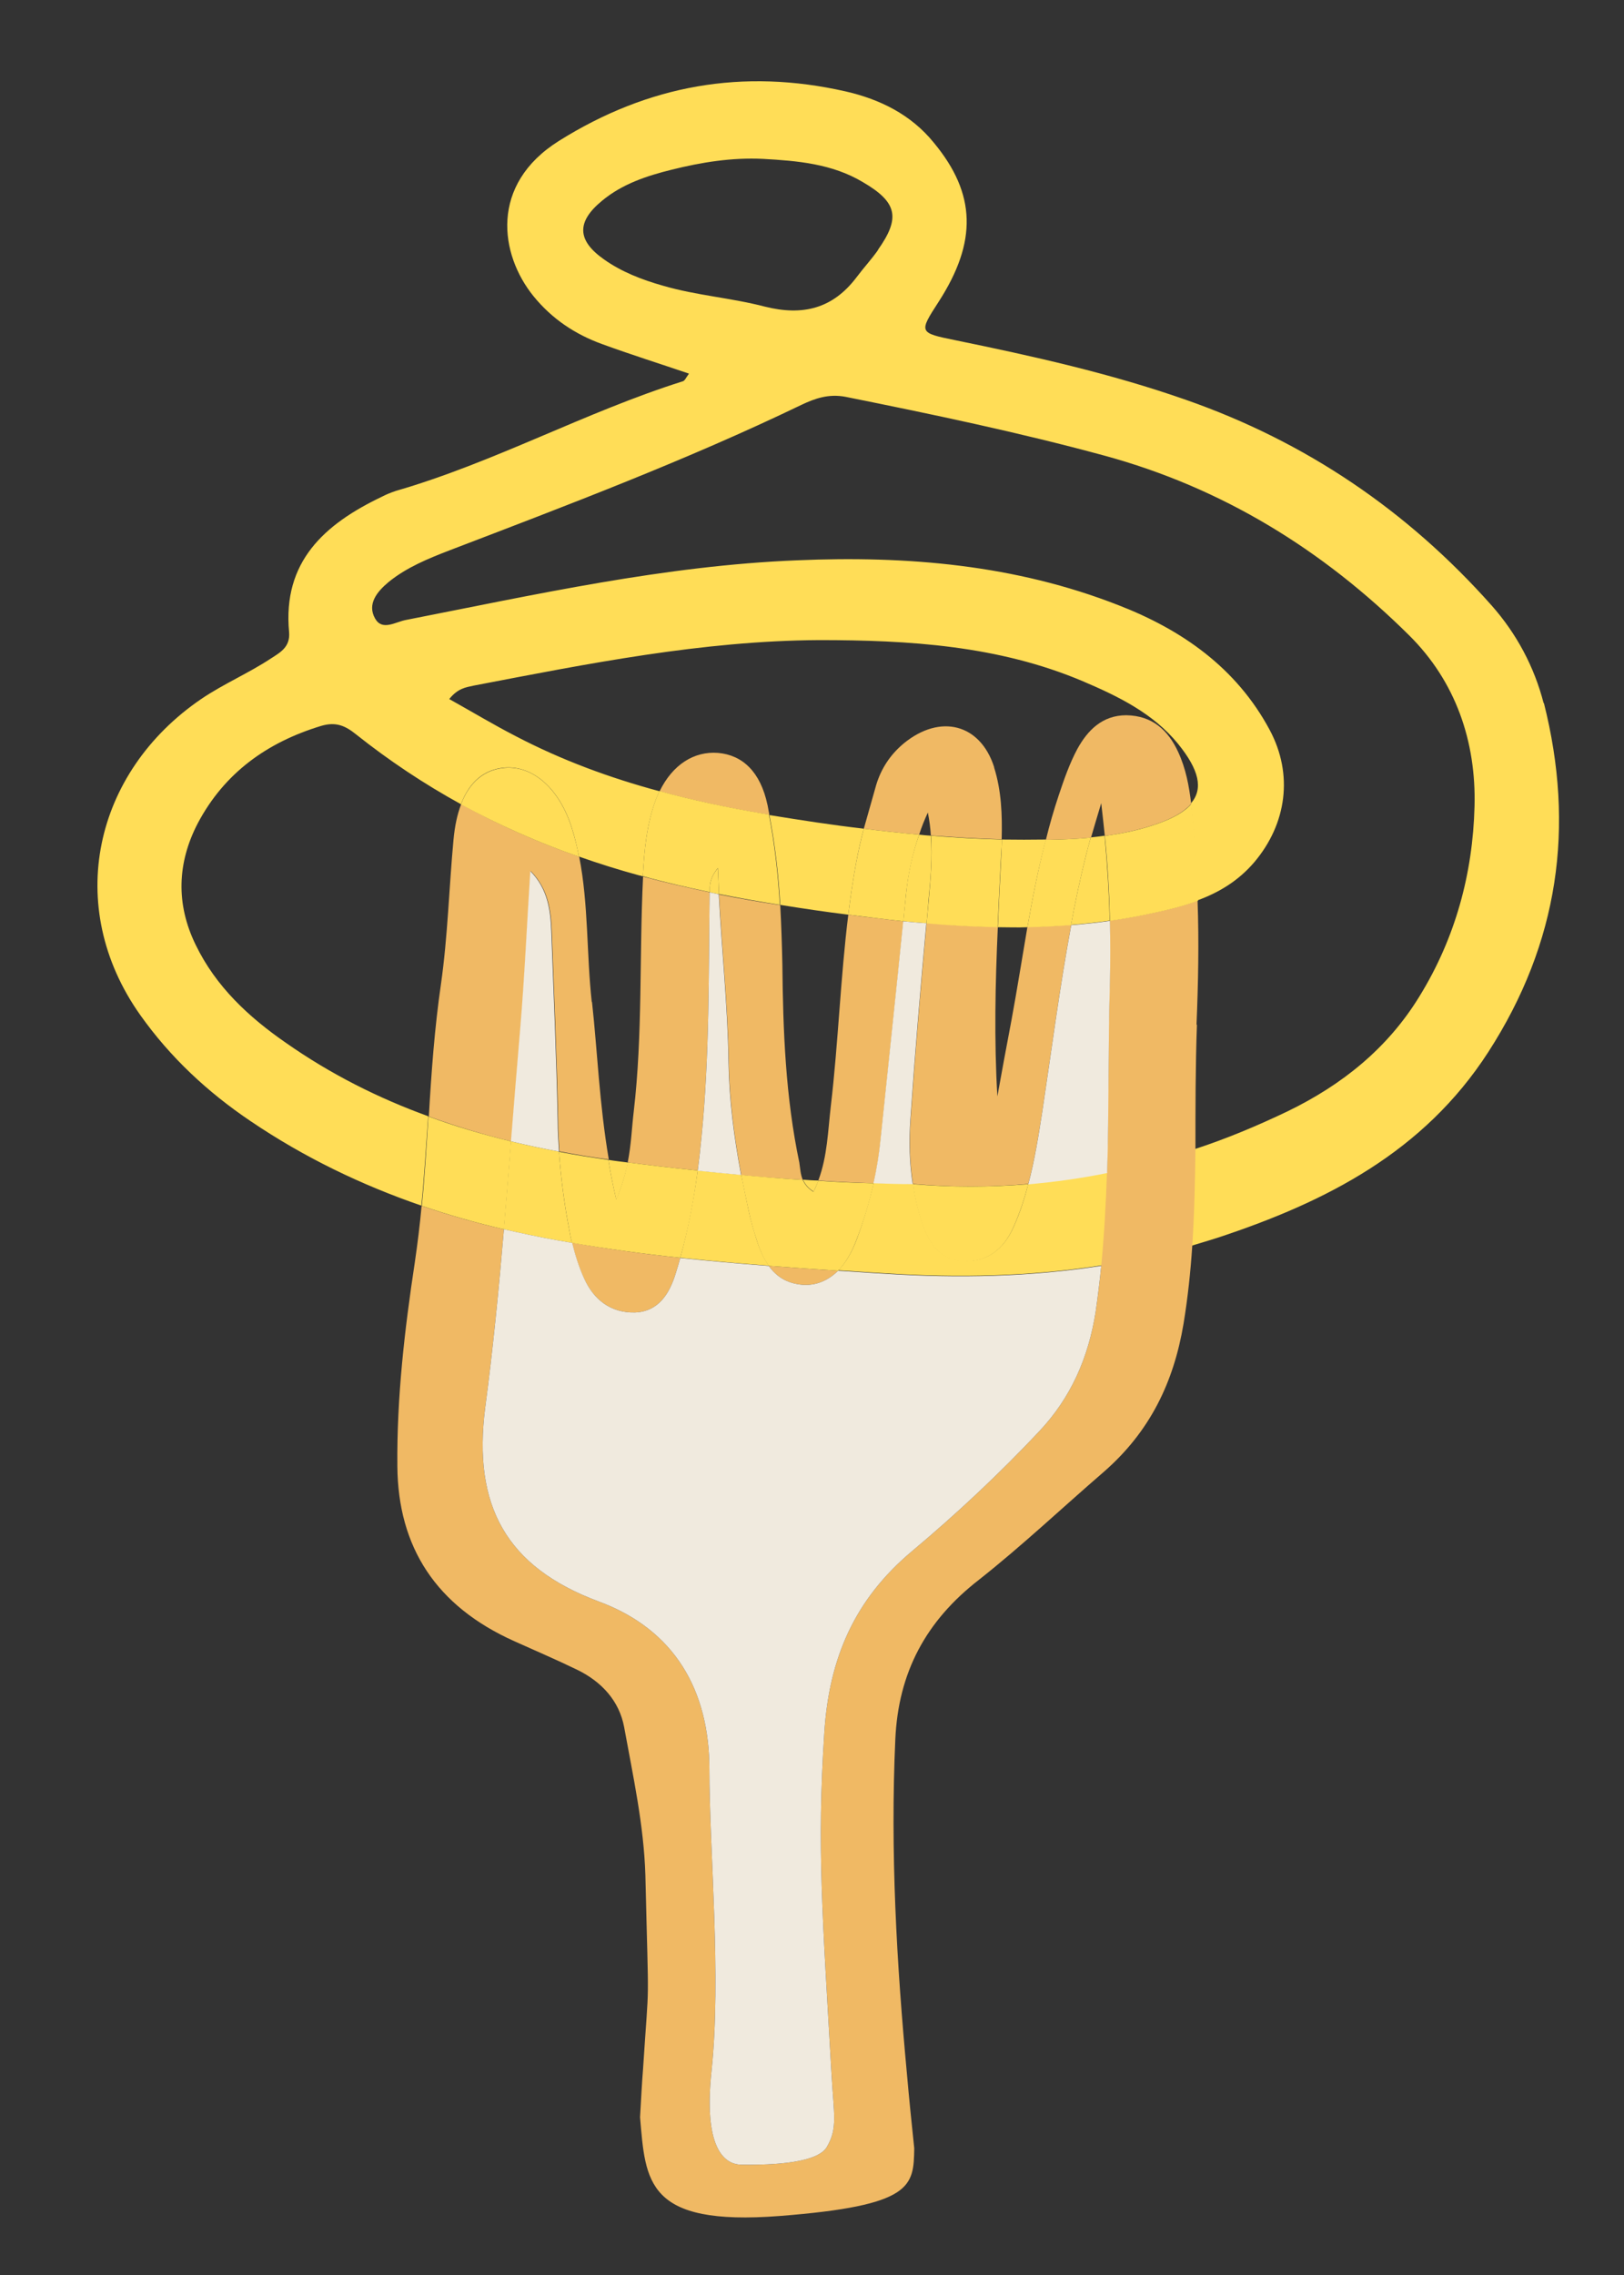 <svg width="100" height="140" viewBox="0 0 100 140" fill="none" xmlns="http://www.w3.org/2000/svg">
<rect x="0" y="0" width="100" height="140" fill="#333333" stroke="none"/>
<path d="M61.692 51.664C61.692 52.018 61.666 52.358 61.653 52.712C61.574 54.166 61.509 55.607 61.443 57.06C62.059 57.06 62.661 57.087 63.264 57.06C63.578 55.266 63.932 53.459 64.403 51.677C63.5 51.69 62.596 51.69 61.692 51.677V51.664ZM47.376 50.158C47.73 51.992 47.939 53.838 48.044 55.685C49.432 55.908 50.834 56.117 52.235 56.288C52.366 55.214 52.523 54.153 52.72 53.079C52.851 52.371 53.008 51.677 53.191 50.996C51.24 50.773 49.314 50.472 47.376 50.158ZM68.018 51.428C67.717 51.468 67.455 51.507 67.167 51.533C67.049 51.926 66.957 52.293 66.866 52.66C66.512 54.061 66.211 55.489 65.949 56.916C66.735 56.851 67.547 56.772 68.333 56.654C68.293 54.978 68.189 53.275 68.018 51.428ZM57.317 51.428C57.082 51.415 56.833 51.389 56.597 51.363C56.165 52.581 55.903 53.812 55.785 55.083C55.733 55.607 55.667 56.157 55.628 56.694C56.099 56.733 56.571 56.785 57.055 56.812C57.095 56.34 57.147 55.882 57.173 55.41C57.304 54.074 57.422 52.738 57.317 51.415V51.428ZM44.206 53.432C43.866 53.825 43.722 54.218 43.709 54.624V54.912C43.892 54.952 44.075 54.991 44.272 55.03C44.245 54.493 44.232 53.969 44.206 53.432ZM61.692 51.664C61.692 52.018 61.666 52.358 61.653 52.712C61.574 54.166 61.509 55.607 61.443 57.06C62.059 57.06 62.661 57.087 63.264 57.06C63.578 55.266 63.932 53.459 64.403 51.677C63.5 51.69 62.596 51.69 61.692 51.677V51.664ZM47.376 50.158C47.73 51.992 47.939 53.838 48.044 55.685C49.432 55.908 50.834 56.117 52.235 56.288C52.366 55.214 52.523 54.153 52.72 53.079C52.851 52.371 53.008 51.677 53.191 50.996C51.24 50.773 49.314 50.472 47.376 50.158ZM68.018 51.428C67.717 51.468 67.455 51.507 67.167 51.533C67.049 51.926 66.957 52.293 66.866 52.66C66.512 54.061 66.211 55.489 65.949 56.916C66.735 56.851 67.547 56.772 68.333 56.654C68.293 54.978 68.189 53.275 68.018 51.428ZM57.317 51.428C57.082 51.415 56.833 51.389 56.597 51.363C56.165 52.581 55.903 53.812 55.785 55.083C55.733 55.607 55.667 56.157 55.628 56.694C56.099 56.733 56.571 56.785 57.055 56.812C57.095 56.34 57.147 55.882 57.173 55.41C57.304 54.074 57.422 52.738 57.317 51.415V51.428ZM44.206 53.432C43.866 53.825 43.722 54.218 43.709 54.624V54.912C43.892 54.952 44.075 54.991 44.272 55.03C44.245 54.493 44.232 53.969 44.206 53.432ZM68.018 51.428C67.717 51.468 67.455 51.507 67.167 51.533C67.049 51.926 66.957 52.293 66.866 52.66C66.512 54.061 66.211 55.489 65.949 56.916C66.735 56.851 67.547 56.772 68.333 56.654C68.293 54.978 68.189 53.275 68.018 51.428ZM57.317 51.428C57.082 51.415 56.833 51.389 56.597 51.363C56.165 52.581 55.903 53.812 55.785 55.083C55.733 55.607 55.667 56.157 55.628 56.694C56.099 56.733 56.571 56.785 57.055 56.812C57.095 56.34 57.147 55.882 57.173 55.41C57.304 54.074 57.422 52.738 57.317 51.415V51.428ZM61.692 51.664C61.692 52.018 61.666 52.358 61.653 52.712C61.574 54.166 61.509 55.607 61.443 57.06C62.059 57.06 62.661 57.087 63.264 57.06C63.578 55.266 63.932 53.459 64.403 51.677C63.5 51.69 62.596 51.69 61.692 51.677V51.664ZM44.206 53.432C43.866 53.825 43.722 54.218 43.709 54.624V54.912C43.892 54.952 44.075 54.991 44.272 55.03C44.245 54.493 44.232 53.969 44.206 53.432ZM68.018 51.428C67.717 51.468 67.455 51.507 67.167 51.533C67.049 51.926 66.957 52.293 66.866 52.66C66.512 54.061 66.211 55.489 65.949 56.916C66.735 56.851 67.547 56.772 68.333 56.654C68.293 54.978 68.189 53.275 68.018 51.428ZM57.317 51.428C57.082 51.415 56.833 51.389 56.597 51.363C56.165 52.581 55.903 53.812 55.785 55.083C55.733 55.607 55.667 56.157 55.628 56.694C56.099 56.733 56.571 56.785 57.055 56.812C57.095 56.34 57.147 55.882 57.173 55.41C57.304 54.074 57.422 52.738 57.317 51.415V51.428ZM61.692 51.664C61.692 52.018 61.666 52.358 61.653 52.712C61.574 54.166 61.509 55.607 61.443 57.06C62.059 57.06 62.661 57.087 63.264 57.06C63.578 55.266 63.932 53.459 64.403 51.677C63.5 51.69 62.596 51.69 61.692 51.677V51.664ZM44.206 53.432C43.866 53.825 43.722 54.218 43.709 54.624V54.912C43.892 54.952 44.075 54.991 44.272 55.03C44.245 54.493 44.232 53.969 44.206 53.432ZM61.692 51.664C61.692 52.018 61.666 52.358 61.653 52.712C61.574 54.166 61.509 55.607 61.443 57.06C62.059 57.06 62.661 57.087 63.264 57.06C63.578 55.266 63.932 53.459 64.403 51.677C63.5 51.69 62.596 51.69 61.692 51.677V51.664ZM49.445 72.595C49.563 72.857 49.747 73.106 50.1 73.328C50.205 73.106 50.31 72.883 50.402 72.647C50.087 72.647 49.76 72.621 49.445 72.595ZM44.206 53.432C43.866 53.825 43.722 54.218 43.709 54.624V54.912C43.892 54.952 44.075 54.991 44.272 55.03C44.245 54.493 44.232 53.969 44.206 53.432ZM49.445 72.595C49.563 72.857 49.747 73.106 50.1 73.328C50.205 73.106 50.31 72.883 50.402 72.647C50.087 72.647 49.76 72.621 49.445 72.595ZM44.206 53.432C43.866 53.825 43.722 54.218 43.709 54.624V54.912C43.892 54.952 44.075 54.991 44.272 55.03C44.245 54.493 44.232 53.969 44.206 53.432ZM49.445 72.595C49.563 72.857 49.747 73.106 50.1 73.328C50.205 73.106 50.31 72.883 50.402 72.647C50.087 72.647 49.76 72.621 49.445 72.595ZM44.206 53.432C43.866 53.825 43.722 54.218 43.709 54.624V54.912C43.892 54.952 44.075 54.991 44.272 55.03C44.245 54.493 44.232 53.969 44.206 53.432ZM49.445 72.595C49.563 72.857 49.747 73.106 50.1 73.328C50.205 73.106 50.31 72.883 50.402 72.647C50.087 72.647 49.76 72.621 49.445 72.595ZM44.206 53.432C43.866 53.825 43.722 54.218 43.709 54.624V54.912C43.892 54.952 44.075 54.991 44.272 55.03C44.245 54.493 44.232 53.969 44.206 53.432ZM49.445 72.595C49.563 72.857 49.747 73.106 50.1 73.328C50.205 73.106 50.31 72.883 50.402 72.647C50.087 72.647 49.76 72.621 49.445 72.595ZM44.206 53.432C43.866 53.825 43.722 54.218 43.709 54.624V54.912C43.892 54.952 44.075 54.991 44.272 55.03C44.245 54.493 44.232 53.969 44.206 53.432ZM49.445 72.595C49.563 72.857 49.747 73.106 50.1 73.328C50.205 73.106 50.31 72.883 50.402 72.647C50.087 72.647 49.76 72.621 49.445 72.595ZM46.577 76.249C46.394 75.673 46.223 75.07 46.092 74.468C45.935 73.734 45.791 73.014 45.647 72.293C44.743 72.215 43.853 72.123 42.962 72.031C42.713 73.839 42.373 75.62 41.888 77.402C43.695 77.585 45.516 77.755 47.337 77.886C47.009 77.415 46.76 76.852 46.577 76.249ZM49.445 72.595C49.563 72.857 49.747 73.106 50.1 73.328C50.205 73.106 50.31 72.883 50.402 72.647C50.087 72.647 49.76 72.621 49.445 72.595ZM44.206 53.432C43.866 53.825 43.722 54.218 43.709 54.624V54.912C43.892 54.952 44.075 54.991 44.272 55.03C44.245 54.493 44.232 53.969 44.206 53.432ZM49.445 72.595C49.563 72.857 49.747 73.106 50.1 73.328C50.205 73.106 50.31 72.883 50.402 72.647C50.087 72.647 49.76 72.621 49.445 72.595ZM44.206 53.432C43.866 53.825 43.722 54.218 43.709 54.624V54.912C43.892 54.952 44.075 54.991 44.272 55.03C44.245 54.493 44.232 53.969 44.206 53.432ZM49.445 72.595C49.563 72.857 49.747 73.106 50.1 73.328C50.205 73.106 50.31 72.883 50.402 72.647C50.087 72.647 49.76 72.621 49.445 72.595ZM44.206 53.432C43.866 53.825 43.722 54.218 43.709 54.624V54.912C43.892 54.952 44.075 54.991 44.272 55.03C44.245 54.493 44.232 53.969 44.206 53.432ZM49.445 72.595C49.563 72.857 49.747 73.106 50.1 73.328C50.205 73.106 50.31 72.883 50.402 72.647C50.087 72.647 49.76 72.621 49.445 72.595ZM44.206 53.432C43.866 53.825 43.722 54.218 43.709 54.624V54.912C43.892 54.952 44.075 54.991 44.272 55.03C44.245 54.493 44.232 53.969 44.206 53.432ZM49.445 72.595C49.563 72.857 49.747 73.106 50.1 73.328C50.205 73.106 50.31 72.883 50.402 72.647C50.087 72.647 49.76 72.621 49.445 72.595ZM44.206 53.432C43.866 53.825 43.722 54.218 43.709 54.624V54.912C43.892 54.952 44.075 54.991 44.272 55.03C44.245 54.493 44.232 53.969 44.206 53.432ZM49.445 72.595C49.563 72.857 49.747 73.106 50.1 73.328C50.205 73.106 50.31 72.883 50.402 72.647C50.087 72.647 49.76 72.621 49.445 72.595ZM44.206 53.432C43.866 53.825 43.722 54.218 43.709 54.624V54.912C43.892 54.952 44.075 54.991 44.272 55.03C44.245 54.493 44.232 53.969 44.206 53.432ZM49.445 72.595C49.563 72.857 49.747 73.106 50.1 73.328C50.205 73.106 50.31 72.883 50.402 72.647C50.087 72.647 49.76 72.621 49.445 72.595ZM61.692 51.664C61.692 52.018 61.666 52.358 61.653 52.712C61.574 54.166 61.509 55.607 61.443 57.06C62.059 57.06 62.661 57.087 63.264 57.06C63.578 55.266 63.932 53.459 64.403 51.677C63.5 51.69 62.596 51.69 61.692 51.677V51.664ZM61.692 51.664C61.692 52.018 61.666 52.358 61.653 52.712C61.574 54.166 61.509 55.607 61.443 57.06C62.059 57.06 62.661 57.087 63.264 57.06C63.578 55.266 63.932 53.459 64.403 51.677C63.5 51.69 62.596 51.69 61.692 51.677V51.664ZM68.018 51.428C67.717 51.468 67.455 51.507 67.167 51.533C67.049 51.926 66.957 52.293 66.866 52.66C66.512 54.061 66.211 55.489 65.949 56.916C66.735 56.851 67.547 56.772 68.333 56.654C68.293 54.978 68.189 53.275 68.018 51.428ZM44.206 53.432C43.866 53.825 43.722 54.218 43.709 54.624V54.912C43.892 54.952 44.075 54.991 44.272 55.03C44.245 54.493 44.232 53.969 44.206 53.432ZM47.376 50.158C47.73 51.992 47.939 53.838 48.044 55.685C49.432 55.908 50.834 56.117 52.235 56.288C52.366 55.214 52.523 54.153 52.72 53.079C52.851 52.371 53.008 51.677 53.191 50.996C51.24 50.773 49.314 50.472 47.376 50.158ZM57.317 51.428C57.082 51.415 56.833 51.389 56.597 51.363C56.165 52.581 55.903 53.812 55.785 55.083C55.733 55.607 55.667 56.157 55.628 56.694C56.099 56.733 56.571 56.785 57.055 56.812C57.095 56.34 57.147 55.882 57.173 55.41C57.304 54.074 57.422 52.738 57.317 51.415V51.428ZM61.692 51.664C61.692 52.018 61.666 52.358 61.653 52.712C61.574 54.166 61.509 55.607 61.443 57.06C62.059 57.06 62.661 57.087 63.264 57.06C63.578 55.266 63.932 53.459 64.403 51.677C63.5 51.69 62.596 51.69 61.692 51.677V51.664ZM68.018 51.428C67.717 51.468 67.455 51.507 67.167 51.533C67.049 51.926 66.957 52.293 66.866 52.66C66.512 54.061 66.211 55.489 65.949 56.916C66.735 56.851 67.547 56.772 68.333 56.654C68.293 54.978 68.189 53.275 68.018 51.428ZM47.376 50.158C47.73 51.992 47.939 53.838 48.044 55.685C49.432 55.908 50.834 56.117 52.235 56.288C52.366 55.214 52.523 54.153 52.72 53.079C52.851 52.371 53.008 51.677 53.191 50.996C51.24 50.773 49.314 50.472 47.376 50.158ZM57.317 51.428C57.082 51.415 56.833 51.389 56.597 51.363C56.165 52.581 55.903 53.812 55.785 55.083C55.733 55.607 55.667 56.157 55.628 56.694C56.099 56.733 56.571 56.785 57.055 56.812C57.095 56.34 57.147 55.882 57.173 55.41C57.304 54.074 57.422 52.738 57.317 51.415V51.428ZM61.692 51.664C61.692 52.018 61.666 52.358 61.653 52.712C61.574 54.166 61.509 55.607 61.443 57.06C62.059 57.06 62.661 57.087 63.264 57.06C63.578 55.266 63.932 53.459 64.403 51.677C63.5 51.69 62.596 51.69 61.692 51.677V51.664ZM68.018 51.428C67.717 51.468 67.455 51.507 67.167 51.533C67.049 51.926 66.957 52.293 66.866 52.66C66.512 54.061 66.211 55.489 65.949 56.916C66.735 56.851 67.547 56.772 68.333 56.654C68.293 54.978 68.189 53.275 68.018 51.428ZM38.627 71.534C38.233 71.481 37.854 71.442 37.461 71.377C37.592 72.176 37.749 72.988 37.945 73.826C38.286 72.988 38.509 72.241 38.653 71.547H38.627V71.534ZM47.376 50.158C47.73 51.992 47.939 53.838 48.044 55.685C49.432 55.908 50.834 56.117 52.235 56.288C52.366 55.214 52.523 54.153 52.72 53.079C52.851 52.371 53.008 51.677 53.191 50.996C51.24 50.773 49.314 50.472 47.376 50.158ZM57.317 51.428C57.082 51.415 56.833 51.389 56.597 51.363C56.165 52.581 55.903 53.812 55.785 55.083C55.733 55.607 55.667 56.157 55.628 56.694C56.099 56.733 56.571 56.785 57.055 56.812C57.095 56.34 57.147 55.882 57.173 55.41C57.304 54.074 57.422 52.738 57.317 51.415V51.428ZM61.692 51.664C61.692 52.018 61.666 52.358 61.653 52.712C61.574 54.166 61.509 55.607 61.443 57.06C62.059 57.06 62.661 57.087 63.264 57.06C63.578 55.266 63.932 53.459 64.403 51.677C63.5 51.69 62.596 51.69 61.692 51.677V51.664ZM68.018 51.428C67.717 51.468 67.455 51.507 67.167 51.533C67.049 51.926 66.957 52.293 66.866 52.66C66.512 54.061 66.211 55.489 65.949 56.916C66.735 56.851 67.547 56.772 68.333 56.654C68.293 54.978 68.189 53.275 68.018 51.428ZM38.627 71.534C38.233 71.481 37.854 71.442 37.461 71.377C37.592 72.176 37.749 72.988 37.945 73.826C38.286 72.988 38.509 72.241 38.653 71.547H38.627V71.534ZM44.206 53.432C43.866 53.825 43.722 54.218 43.709 54.624V54.912C43.892 54.952 44.075 54.991 44.272 55.03C44.245 54.493 44.232 53.969 44.206 53.432ZM47.376 50.158C47.73 51.992 47.939 53.838 48.044 55.685C49.432 55.908 50.834 56.117 52.235 56.288C52.366 55.214 52.523 54.153 52.72 53.079C52.851 52.371 53.008 51.677 53.191 50.996C51.24 50.773 49.314 50.472 47.376 50.158ZM57.317 51.428C57.082 51.415 56.833 51.389 56.597 51.363C56.165 52.581 55.903 53.812 55.785 55.083C55.733 55.607 55.667 56.157 55.628 56.694C56.099 56.733 56.571 56.785 57.055 56.812C57.095 56.34 57.147 55.882 57.173 55.41C57.304 54.074 57.422 52.738 57.317 51.415V51.428ZM61.692 51.664C61.692 52.018 61.666 52.358 61.653 52.712C61.574 54.166 61.509 55.607 61.443 57.06C62.059 57.06 62.661 57.087 63.264 57.06C63.578 55.266 63.932 53.459 64.403 51.677C63.5 51.69 62.596 51.69 61.692 51.677V51.664ZM68.018 51.428C67.717 51.468 67.455 51.507 67.167 51.533C67.049 51.926 66.957 52.293 66.866 52.66C66.512 54.061 66.211 55.489 65.949 56.916C66.735 56.851 67.547 56.772 68.333 56.654C68.293 54.978 68.189 53.275 68.018 51.428ZM35.064 75.738C34.749 74.14 34.54 72.516 34.422 70.866C33.427 70.683 32.444 70.473 31.462 70.237C31.318 72.045 31.174 73.852 31.017 75.647C31.252 75.699 31.488 75.751 31.724 75.804C32.889 76.066 34.042 76.288 35.221 76.485C35.156 76.236 35.103 75.987 35.064 75.738ZM38.627 71.534C38.233 71.481 37.854 71.442 37.461 71.377C37.592 72.176 37.749 72.988 37.945 73.826C38.286 72.988 38.509 72.241 38.653 71.547H38.627V71.534ZM44.206 53.432C43.866 53.825 43.722 54.218 43.709 54.624V54.912C43.892 54.952 44.075 54.991 44.272 55.03C44.245 54.493 44.232 53.969 44.206 53.432ZM46.577 76.249C46.394 75.673 46.223 75.07 46.092 74.468C45.935 73.734 45.791 73.014 45.647 72.293C44.743 72.215 43.853 72.123 42.962 72.031C42.713 73.839 42.373 75.62 41.888 77.402C43.695 77.585 45.516 77.755 47.337 77.886C47.009 77.415 46.76 76.852 46.577 76.249ZM49.445 72.595C49.563 72.857 49.747 73.106 50.1 73.328C50.205 73.106 50.31 72.883 50.402 72.647C50.087 72.647 49.76 72.621 49.445 72.595ZM47.376 50.158C47.73 51.992 47.939 53.838 48.044 55.685C49.432 55.908 50.834 56.117 52.235 56.288C52.366 55.214 52.523 54.153 52.72 53.079C52.851 52.371 53.008 51.677 53.191 50.996C51.24 50.773 49.314 50.472 47.376 50.158ZM57.317 51.428C57.082 51.415 56.833 51.389 56.597 51.363C56.165 52.581 55.903 53.812 55.785 55.083C55.733 55.607 55.667 56.157 55.628 56.694C56.099 56.733 56.571 56.785 57.055 56.812C57.095 56.34 57.147 55.882 57.173 55.41C57.304 54.074 57.422 52.738 57.317 51.415V51.428ZM61.692 51.664C61.692 52.018 61.666 52.358 61.653 52.712C61.574 54.166 61.509 55.607 61.443 57.06C62.059 57.06 62.661 57.087 63.264 57.06C63.578 55.266 63.932 53.459 64.403 51.677C63.5 51.69 62.596 51.69 61.692 51.677V51.664ZM68.018 51.428C67.717 51.468 67.455 51.507 67.167 51.533C67.049 51.926 66.957 52.293 66.866 52.66C66.512 54.061 66.211 55.489 65.949 56.916C66.735 56.851 67.547 56.772 68.333 56.654C68.293 54.978 68.189 53.275 68.018 51.428ZM35.064 75.738C34.749 74.14 34.54 72.516 34.422 70.866C33.427 70.683 32.444 70.473 31.462 70.237C31.318 72.045 31.174 73.852 31.017 75.647C31.252 75.699 31.488 75.751 31.724 75.804C32.889 76.066 34.042 76.288 35.221 76.485C35.156 76.236 35.103 75.987 35.064 75.738ZM38.627 71.534C38.233 71.481 37.854 71.442 37.461 71.377C37.592 72.176 37.749 72.988 37.945 73.826C38.286 72.988 38.509 72.241 38.653 71.547H38.627V71.534ZM44.206 53.432C43.866 53.825 43.722 54.218 43.709 54.624V54.912C43.892 54.952 44.075 54.991 44.272 55.03C44.245 54.493 44.232 53.969 44.206 53.432ZM49.445 72.595C49.563 72.857 49.747 73.106 50.1 73.328C50.205 73.106 50.31 72.883 50.402 72.647C50.087 72.647 49.76 72.621 49.445 72.595ZM47.376 50.158C47.73 51.992 47.939 53.838 48.044 55.685C49.432 55.908 50.834 56.117 52.235 56.288C52.366 55.214 52.523 54.153 52.72 53.079C52.851 52.371 53.008 51.677 53.191 50.996C51.24 50.773 49.314 50.472 47.376 50.158ZM57.317 51.428C57.082 51.415 56.833 51.389 56.597 51.363C56.165 52.581 55.903 53.812 55.785 55.083C55.733 55.607 55.667 56.157 55.628 56.694C56.099 56.733 56.571 56.785 57.055 56.812C57.095 56.34 57.147 55.882 57.173 55.41C57.304 54.074 57.422 52.738 57.317 51.415V51.428ZM61.692 51.664C61.692 52.018 61.666 52.358 61.653 52.712C61.574 54.166 61.509 55.607 61.443 57.06C62.059 57.06 62.661 57.087 63.264 57.06C63.578 55.266 63.932 53.459 64.403 51.677C63.5 51.69 62.596 51.69 61.692 51.677V51.664ZM68.018 51.428C67.717 51.468 67.455 51.507 67.167 51.533C67.049 51.926 66.957 52.293 66.866 52.66C66.512 54.061 66.211 55.489 65.949 56.916C66.735 56.851 67.547 56.772 68.333 56.654C68.293 54.978 68.189 53.275 68.018 51.428ZM95.053 43.281C94.476 41.029 93.376 38.985 91.857 37.269C86.67 31.428 80.409 27.184 73.022 24.604C68.385 22.979 63.617 21.918 58.824 20.936C56.571 20.478 56.571 20.465 57.802 18.565C60.173 14.885 60.12 11.938 57.501 8.781C56.099 7.052 54.187 6.109 52.065 5.624C45.765 4.197 39.923 5.218 34.409 8.676C30.139 11.361 30.768 15.658 32.85 18.225C33.977 19.613 35.404 20.569 37.068 21.172C38.823 21.814 40.617 22.377 42.425 22.992C42.242 23.241 42.163 23.438 42.045 23.464C36.02 25.363 30.453 28.454 24.376 30.209C24.061 30.314 23.773 30.432 23.498 30.576C19.988 32.253 17.395 34.558 17.801 38.894C17.879 39.81 17.277 40.138 16.687 40.518C15.299 41.434 13.78 42.076 12.404 43.006C5.777 47.512 3.904 55.777 8.632 62.457C10.479 65.063 12.784 67.211 15.43 68.993C18.718 71.219 22.254 72.922 25.948 74.193C26.131 72.359 26.236 70.525 26.367 68.692C23.302 67.578 20.368 66.111 17.604 64.173C15.312 62.588 13.295 60.715 12.051 58.148C10.819 55.633 10.911 53.092 12.182 50.656C13.819 47.564 16.451 45.678 19.778 44.67C20.669 44.408 21.245 44.644 21.927 45.194C23.97 46.818 26.118 48.245 28.384 49.49C28.908 48.102 29.825 47.342 31.082 47.237C32.811 47.106 34.461 48.52 35.221 50.983C35.404 51.546 35.535 52.136 35.653 52.712C36.871 53.144 38.129 53.537 39.386 53.878C39.452 53.878 39.517 53.917 39.583 53.93C39.674 52.306 39.818 50.695 40.408 49.149C40.473 48.992 40.539 48.848 40.604 48.691C37.539 47.866 34.579 46.779 31.724 45.285C30.401 44.604 29.117 43.831 27.663 43.019C28.2 42.351 28.685 42.299 29.157 42.194C36.19 40.845 43.237 39.431 50.441 39.391C55.955 39.391 61.469 39.719 66.669 41.919C68.857 42.849 71.005 43.897 72.537 45.77C73.834 47.368 74.109 48.534 73.336 49.437C73.336 49.568 73.362 49.699 73.376 49.83C73.559 51.69 73.677 53.55 73.729 55.41C75.052 54.925 76.244 54.218 77.239 53.053C79.23 50.695 79.649 47.656 78.183 44.919C76.126 41.081 72.76 38.749 68.87 37.243C62.517 34.755 55.877 34.191 49.092 34.48C40.919 34.807 32.994 36.588 25.018 38.147C24.35 38.265 23.538 38.854 23.092 38.055C22.595 37.165 23.223 36.405 23.93 35.816C25.044 34.912 26.367 34.375 27.69 33.864C34.985 31.074 42.294 28.31 49.341 24.918C50.192 24.512 51.03 24.224 52.065 24.42C57.409 25.494 62.74 26.608 67.992 28.035C75.262 30.013 81.444 33.825 86.749 39.077C89.643 41.932 90.901 45.639 90.796 49.621C90.691 53.76 89.617 57.728 87.403 61.317C85.439 64.526 82.623 66.766 79.309 68.377C77.423 69.281 75.51 70.08 73.585 70.709C71.791 71.311 69.983 71.796 68.162 72.15C66.564 72.477 64.94 72.7 63.316 72.844C63.093 73.747 62.805 74.638 62.413 75.502C61.823 76.852 60.788 77.677 59.308 77.598C57.88 77.533 57.186 76.446 56.78 75.228C56.518 74.442 56.335 73.656 56.23 72.844H56.191C55.392 72.844 54.593 72.817 53.794 72.791C53.519 73.97 53.178 75.149 52.746 76.288C52.445 77.087 52.065 77.716 51.62 78.174C52.576 78.227 53.545 78.305 54.514 78.358C59.007 78.646 63.447 78.554 67.809 77.873C69.682 77.572 71.542 77.179 73.389 76.655C73.939 76.485 74.489 76.328 75.052 76.144C81.653 73.957 87.665 70.905 91.647 64.736C95.983 58.017 96.991 50.878 95.066 43.255L95.053 43.281ZM54.069 15.383C53.663 15.959 53.178 16.483 52.746 17.059C51.279 18.998 49.432 19.456 47.088 18.867C45.031 18.33 42.896 18.186 40.827 17.583C39.53 17.216 38.273 16.732 37.186 15.959C35.509 14.78 35.509 13.64 37.068 12.357C38.312 11.322 39.818 10.824 41.351 10.445C43.185 9.986 45.058 9.685 46.97 9.777C49.105 9.894 51.24 10.078 53.126 11.204C55.261 12.448 55.457 13.405 54.056 15.383H54.069ZM67.167 51.533C67.049 51.926 66.957 52.293 66.866 52.66C66.512 54.061 66.211 55.489 65.949 56.916C66.735 56.851 67.547 56.772 68.333 56.654C68.293 54.978 68.189 53.275 68.018 51.428C67.717 51.468 67.455 51.507 67.167 51.533ZM64.403 51.664C63.5 51.677 62.596 51.677 61.692 51.664C61.692 52.018 61.666 52.358 61.653 52.712C61.574 54.166 61.509 55.607 61.443 57.06C62.059 57.06 62.661 57.087 63.264 57.06C63.578 55.266 63.932 53.459 64.403 51.677V51.664ZM57.173 55.423C57.304 54.087 57.422 52.751 57.317 51.428C57.082 51.415 56.833 51.389 56.597 51.363C56.165 52.581 55.903 53.812 55.785 55.083C55.733 55.607 55.667 56.157 55.628 56.694C56.099 56.733 56.571 56.785 57.055 56.812C57.095 56.34 57.147 55.882 57.173 55.41V55.423ZM52.72 53.079C52.851 52.371 53.008 51.677 53.191 50.996C51.24 50.773 49.314 50.472 47.376 50.158C47.73 51.992 47.939 53.838 48.044 55.685C49.432 55.908 50.834 56.117 52.235 56.288C52.366 55.214 52.523 54.153 52.72 53.079ZM50.1 73.328C50.205 73.106 50.31 72.883 50.402 72.647C50.087 72.647 49.76 72.621 49.445 72.595C49.563 72.857 49.747 73.106 50.1 73.328ZM43.709 54.624V54.912C43.892 54.952 44.075 54.991 44.272 55.03C44.245 54.493 44.232 53.969 44.206 53.432C43.866 53.825 43.722 54.218 43.709 54.624ZM37.474 71.377C37.605 72.176 37.762 72.988 37.959 73.826C38.299 72.988 38.522 72.241 38.666 71.547H38.64C38.247 71.495 37.867 71.455 37.474 71.39V71.377ZM34.422 70.866C33.427 70.683 32.444 70.473 31.462 70.237C31.318 72.045 31.174 73.852 31.017 75.647C31.252 75.699 31.488 75.751 31.724 75.804C32.889 76.066 34.042 76.288 35.221 76.485C35.156 76.236 35.103 75.987 35.064 75.738C34.749 74.14 34.54 72.516 34.422 70.866ZM68.018 51.428C67.717 51.468 67.455 51.507 67.167 51.533C67.049 51.926 66.957 52.293 66.866 52.66C66.512 54.061 66.211 55.489 65.949 56.916C66.735 56.851 67.547 56.772 68.333 56.654C68.293 54.978 68.189 53.275 68.018 51.428ZM61.692 51.664C61.692 52.018 61.666 52.358 61.653 52.712C61.574 54.166 61.509 55.607 61.443 57.06C62.059 57.06 62.661 57.087 63.264 57.06C63.578 55.266 63.932 53.459 64.403 51.677C63.5 51.69 62.596 51.69 61.692 51.677V51.664ZM57.317 51.428C57.082 51.415 56.833 51.389 56.597 51.363C56.165 52.581 55.903 53.812 55.785 55.083C55.733 55.607 55.667 56.157 55.628 56.694C56.099 56.733 56.571 56.785 57.055 56.812C57.095 56.34 57.147 55.882 57.173 55.41C57.304 54.074 57.422 52.738 57.317 51.415V51.428ZM47.376 50.158C47.73 51.992 47.939 53.838 48.044 55.685C49.432 55.908 50.834 56.117 52.235 56.288C52.366 55.214 52.523 54.153 52.72 53.079C52.851 52.371 53.008 51.677 53.191 50.996C51.24 50.773 49.314 50.472 47.376 50.158ZM49.445 72.595C49.563 72.857 49.747 73.106 50.1 73.328C50.205 73.106 50.31 72.883 50.402 72.647C50.087 72.647 49.76 72.621 49.445 72.595ZM46.577 76.249C46.394 75.673 46.223 75.07 46.092 74.468C45.935 73.734 45.791 73.014 45.647 72.293C44.743 72.215 43.853 72.123 42.962 72.031C42.713 73.839 42.373 75.62 41.888 77.402C43.695 77.585 45.516 77.755 47.337 77.886C47.009 77.415 46.76 76.852 46.577 76.249ZM44.206 53.432C43.866 53.825 43.722 54.218 43.709 54.624V54.912C43.892 54.952 44.075 54.991 44.272 55.03C44.245 54.493 44.232 53.969 44.206 53.432ZM38.627 71.534C38.233 71.481 37.854 71.442 37.461 71.377C37.592 72.176 37.749 72.988 37.945 73.826C38.286 72.988 38.509 72.241 38.653 71.547H38.627V71.534ZM35.064 75.738C34.749 74.14 34.54 72.516 34.422 70.866C33.427 70.683 32.444 70.473 31.462 70.237C31.318 72.045 31.174 73.852 31.017 75.647C31.252 75.699 31.488 75.751 31.724 75.804C32.889 76.066 34.042 76.288 35.221 76.485C35.156 76.236 35.103 75.987 35.064 75.738ZM68.018 51.428C67.717 51.468 67.455 51.507 67.167 51.533C67.049 51.926 66.957 52.293 66.866 52.66C66.512 54.061 66.211 55.489 65.949 56.916C66.735 56.851 67.547 56.772 68.333 56.654C68.293 54.978 68.189 53.275 68.018 51.428ZM61.692 51.664C61.692 52.018 61.666 52.358 61.653 52.712C61.574 54.166 61.509 55.607 61.443 57.06C62.059 57.06 62.661 57.087 63.264 57.06C63.578 55.266 63.932 53.459 64.403 51.677C63.5 51.69 62.596 51.69 61.692 51.677V51.664ZM57.317 51.428C57.082 51.415 56.833 51.389 56.597 51.363C56.165 52.581 55.903 53.812 55.785 55.083C55.733 55.607 55.667 56.157 55.628 56.694C56.099 56.733 56.571 56.785 57.055 56.812C57.095 56.34 57.147 55.882 57.173 55.41C57.304 54.074 57.422 52.738 57.317 51.415V51.428ZM47.376 50.158C47.73 51.992 47.939 53.838 48.044 55.685C49.432 55.908 50.834 56.117 52.235 56.288C52.366 55.214 52.523 54.153 52.72 53.079C52.851 52.371 53.008 51.677 53.191 50.996C51.24 50.773 49.314 50.472 47.376 50.158ZM49.445 72.595C49.563 72.857 49.747 73.106 50.1 73.328C50.205 73.106 50.31 72.883 50.402 72.647C50.087 72.647 49.76 72.621 49.445 72.595ZM44.206 53.432C43.866 53.825 43.722 54.218 43.709 54.624V54.912C43.892 54.952 44.075 54.991 44.272 55.03C44.245 54.493 44.232 53.969 44.206 53.432ZM38.627 71.534C38.233 71.481 37.854 71.442 37.461 71.377C37.592 72.176 37.749 72.988 37.945 73.826C38.286 72.988 38.509 72.241 38.653 71.547H38.627V71.534ZM68.018 51.428C67.717 51.468 67.455 51.507 67.167 51.533C67.049 51.926 66.957 52.293 66.866 52.66C66.512 54.061 66.211 55.489 65.949 56.916C66.735 56.851 67.547 56.772 68.333 56.654C68.293 54.978 68.189 53.275 68.018 51.428ZM61.692 51.664C61.692 52.018 61.666 52.358 61.653 52.712C61.574 54.166 61.509 55.607 61.443 57.06C62.059 57.06 62.661 57.087 63.264 57.06C63.578 55.266 63.932 53.459 64.403 51.677C63.5 51.69 62.596 51.69 61.692 51.677V51.664ZM57.317 51.428C57.082 51.415 56.833 51.389 56.597 51.363C56.165 52.581 55.903 53.812 55.785 55.083C55.733 55.607 55.667 56.157 55.628 56.694C56.099 56.733 56.571 56.785 57.055 56.812C57.095 56.34 57.147 55.882 57.173 55.41C57.304 54.074 57.422 52.738 57.317 51.415V51.428ZM47.376 50.158C47.73 51.992 47.939 53.838 48.044 55.685C49.432 55.908 50.834 56.117 52.235 56.288C52.366 55.214 52.523 54.153 52.72 53.079C52.851 52.371 53.008 51.677 53.191 50.996C51.24 50.773 49.314 50.472 47.376 50.158ZM38.627 71.534C38.233 71.481 37.854 71.442 37.461 71.377C37.592 72.176 37.749 72.988 37.945 73.826C38.286 72.988 38.509 72.241 38.653 71.547H38.627V71.534ZM68.018 51.428C67.717 51.468 67.455 51.507 67.167 51.533C67.049 51.926 66.957 52.293 66.866 52.66C66.512 54.061 66.211 55.489 65.949 56.916C66.735 56.851 67.547 56.772 68.333 56.654C68.293 54.978 68.189 53.275 68.018 51.428ZM61.692 51.664C61.692 52.018 61.666 52.358 61.653 52.712C61.574 54.166 61.509 55.607 61.443 57.06C62.059 57.06 62.661 57.087 63.264 57.06C63.578 55.266 63.932 53.459 64.403 51.677C63.5 51.69 62.596 51.69 61.692 51.677V51.664ZM57.317 51.428C57.082 51.415 56.833 51.389 56.597 51.363C56.165 52.581 55.903 53.812 55.785 55.083C55.733 55.607 55.667 56.157 55.628 56.694C56.099 56.733 56.571 56.785 57.055 56.812C57.095 56.34 57.147 55.882 57.173 55.41C57.304 54.074 57.422 52.738 57.317 51.415V51.428ZM47.376 50.158C47.73 51.992 47.939 53.838 48.044 55.685C49.432 55.908 50.834 56.117 52.235 56.288C52.366 55.214 52.523 54.153 52.72 53.079C52.851 52.371 53.008 51.677 53.191 50.996C51.24 50.773 49.314 50.472 47.376 50.158ZM38.627 71.534C38.233 71.481 37.854 71.442 37.461 71.377C37.592 72.176 37.749 72.988 37.945 73.826C38.286 72.988 38.509 72.241 38.653 71.547H38.627V71.534ZM68.018 51.428C67.717 51.468 67.455 51.507 67.167 51.533C67.049 51.926 66.957 52.293 66.866 52.66C66.512 54.061 66.211 55.489 65.949 56.916C66.735 56.851 67.547 56.772 68.333 56.654C68.293 54.978 68.189 53.275 68.018 51.428ZM61.692 51.664C61.692 52.018 61.666 52.358 61.653 52.712C61.574 54.166 61.509 55.607 61.443 57.06C62.059 57.06 62.661 57.087 63.264 57.06C63.578 55.266 63.932 53.459 64.403 51.677C63.5 51.69 62.596 51.69 61.692 51.677V51.664ZM57.317 51.428C57.082 51.415 56.833 51.389 56.597 51.363C56.165 52.581 55.903 53.812 55.785 55.083C55.733 55.607 55.667 56.157 55.628 56.694C56.099 56.733 56.571 56.785 57.055 56.812C57.095 56.34 57.147 55.882 57.173 55.41C57.304 54.074 57.422 52.738 57.317 51.415V51.428ZM47.376 50.158C47.73 51.992 47.939 53.838 48.044 55.685C49.432 55.908 50.834 56.117 52.235 56.288C52.366 55.214 52.523 54.153 52.72 53.079C52.851 52.371 53.008 51.677 53.191 50.996C51.24 50.773 49.314 50.472 47.376 50.158ZM68.018 51.428C67.717 51.468 67.455 51.507 67.167 51.533C67.049 51.926 66.957 52.293 66.866 52.66C66.512 54.061 66.211 55.489 65.949 56.916C66.735 56.851 67.547 56.772 68.333 56.654C68.293 54.978 68.189 53.275 68.018 51.428ZM61.692 51.664C61.692 52.018 61.666 52.358 61.653 52.712C61.574 54.166 61.509 55.607 61.443 57.06C62.059 57.06 62.661 57.087 63.264 57.06C63.578 55.266 63.932 53.459 64.403 51.677C63.5 51.69 62.596 51.69 61.692 51.677V51.664ZM57.317 51.428C57.082 51.415 56.833 51.389 56.597 51.363C56.165 52.581 55.903 53.812 55.785 55.083C55.733 55.607 55.667 56.157 55.628 56.694C56.099 56.733 56.571 56.785 57.055 56.812C57.095 56.34 57.147 55.882 57.173 55.41C57.304 54.074 57.422 52.738 57.317 51.415V51.428ZM68.018 51.428C67.717 51.468 67.455 51.507 67.167 51.533C67.049 51.926 66.957 52.293 66.866 52.66C66.512 54.061 66.211 55.489 65.949 56.916C66.735 56.851 67.547 56.772 68.333 56.654C68.293 54.978 68.189 53.275 68.018 51.428ZM61.692 51.664C61.692 52.018 61.666 52.358 61.653 52.712C61.574 54.166 61.509 55.607 61.443 57.06C62.059 57.06 62.661 57.087 63.264 57.06C63.578 55.266 63.932 53.459 64.403 51.677C63.5 51.69 62.596 51.69 61.692 51.677V51.664ZM61.692 51.664C61.692 52.018 61.666 52.358 61.653 52.712C61.574 54.166 61.509 55.607 61.443 57.06C62.059 57.06 62.661 57.087 63.264 57.06C63.578 55.266 63.932 53.459 64.403 51.677C63.5 51.69 62.596 51.69 61.692 51.677V51.664ZM38.627 71.534C38.233 71.481 37.854 71.442 37.461 71.377C37.592 72.176 37.749 72.988 37.945 73.826C38.286 72.988 38.509 72.241 38.653 71.547H38.627V71.534ZM38.627 71.534C38.233 71.481 37.854 71.442 37.461 71.377C37.592 72.176 37.749 72.988 37.945 73.826C38.286 72.988 38.509 72.241 38.653 71.547H38.627V71.534ZM38.627 71.534C38.233 71.481 37.854 71.442 37.461 71.377C37.592 72.176 37.749 72.988 37.945 73.826C38.286 72.988 38.509 72.241 38.653 71.547H38.627V71.534ZM38.627 71.534C38.233 71.481 37.854 71.442 37.461 71.377C37.592 72.176 37.749 72.988 37.945 73.826C38.286 72.988 38.509 72.241 38.653 71.547H38.627V71.534ZM38.627 71.534C38.233 71.481 37.854 71.442 37.461 71.377C37.592 72.176 37.749 72.988 37.945 73.826C38.286 72.988 38.509 72.241 38.653 71.547H38.627V71.534ZM35.064 75.738C34.749 74.14 34.54 72.516 34.422 70.866C33.427 70.683 32.444 70.473 31.462 70.237C31.318 72.045 31.174 73.852 31.017 75.647C31.252 75.699 31.488 75.751 31.724 75.804C32.889 76.066 34.042 76.288 35.221 76.485C35.156 76.236 35.103 75.987 35.064 75.738ZM38.627 71.534C38.233 71.481 37.854 71.442 37.461 71.377C37.592 72.176 37.749 72.988 37.945 73.826C38.286 72.988 38.509 72.241 38.653 71.547H38.627V71.534ZM38.627 71.534C38.233 71.481 37.854 71.442 37.461 71.377C37.592 72.176 37.749 72.988 37.945 73.826C38.286 72.988 38.509 72.241 38.653 71.547H38.627V71.534ZM38.627 71.534C38.233 71.481 37.854 71.442 37.461 71.377C37.592 72.176 37.749 72.988 37.945 73.826C38.286 72.988 38.509 72.241 38.653 71.547H38.627V71.534ZM38.627 71.534C38.233 71.481 37.854 71.442 37.461 71.377C37.592 72.176 37.749 72.988 37.945 73.826C38.286 72.988 38.509 72.241 38.653 71.547H38.627V71.534ZM38.627 71.534C38.233 71.481 37.854 71.442 37.461 71.377C37.592 72.176 37.749 72.988 37.945 73.826C38.286 72.988 38.509 72.241 38.653 71.547H38.627V71.534ZM44.206 53.432C43.866 53.825 43.722 54.218 43.709 54.624V54.912C43.892 54.952 44.075 54.991 44.272 55.03C44.245 54.493 44.232 53.969 44.206 53.432ZM57.317 51.428C57.082 51.415 56.833 51.389 56.597 51.363C56.165 52.581 55.903 53.812 55.785 55.083C55.733 55.607 55.667 56.157 55.628 56.694C56.099 56.733 56.571 56.785 57.055 56.812C57.095 56.34 57.147 55.882 57.173 55.41C57.304 54.074 57.422 52.738 57.317 51.415V51.428ZM68.018 51.428C67.717 51.468 67.455 51.507 67.167 51.533C67.049 51.926 66.957 52.293 66.866 52.66C66.512 54.061 66.211 55.489 65.949 56.916C66.735 56.851 67.547 56.772 68.333 56.654C68.293 54.978 68.189 53.275 68.018 51.428ZM61.692 51.664C61.692 52.018 61.666 52.358 61.653 52.712C61.574 54.166 61.509 55.607 61.443 57.06C62.059 57.06 62.661 57.087 63.264 57.06C63.578 55.266 63.932 53.459 64.403 51.677C63.5 51.69 62.596 51.69 61.692 51.677V51.664ZM44.206 53.432C43.866 53.825 43.722 54.218 43.709 54.624V54.912C43.892 54.952 44.075 54.991 44.272 55.03C44.245 54.493 44.232 53.969 44.206 53.432ZM68.018 51.428C67.717 51.468 67.455 51.507 67.167 51.533C67.049 51.926 66.957 52.293 66.866 52.66C66.512 54.061 66.211 55.489 65.949 56.916C66.735 56.851 67.547 56.772 68.333 56.654C68.293 54.978 68.189 53.275 68.018 51.428ZM57.317 51.428C57.082 51.415 56.833 51.389 56.597 51.363C56.165 52.581 55.903 53.812 55.785 55.083C55.733 55.607 55.667 56.157 55.628 56.694C56.099 56.733 56.571 56.785 57.055 56.812C57.095 56.34 57.147 55.882 57.173 55.41C57.304 54.074 57.422 52.738 57.317 51.415V51.428ZM61.692 51.664C61.692 52.018 61.666 52.358 61.653 52.712C61.574 54.166 61.509 55.607 61.443 57.06C62.059 57.06 62.661 57.087 63.264 57.06C63.578 55.266 63.932 53.459 64.403 51.677C63.5 51.69 62.596 51.69 61.692 51.677V51.664ZM44.206 53.432C43.866 53.825 43.722 54.218 43.709 54.624V54.912C43.892 54.952 44.075 54.991 44.272 55.03C44.245 54.493 44.232 53.969 44.206 53.432ZM57.317 51.428C57.082 51.415 56.833 51.389 56.597 51.363C56.165 52.581 55.903 53.812 55.785 55.083C55.733 55.607 55.667 56.157 55.628 56.694C56.099 56.733 56.571 56.785 57.055 56.812C57.095 56.34 57.147 55.882 57.173 55.41C57.304 54.074 57.422 52.738 57.317 51.415V51.428ZM68.018 51.428C67.717 51.468 67.455 51.507 67.167 51.533C67.049 51.926 66.957 52.293 66.866 52.66C66.512 54.061 66.211 55.489 65.949 56.916C66.735 56.851 67.547 56.772 68.333 56.654C68.293 54.978 68.189 53.275 68.018 51.428ZM47.376 50.158C47.73 51.992 47.939 53.838 48.044 55.685C49.432 55.908 50.834 56.117 52.235 56.288C52.366 55.214 52.523 54.153 52.72 53.079C52.851 52.371 53.008 51.677 53.191 50.996C51.24 50.773 49.314 50.472 47.376 50.158ZM61.692 51.664C61.692 52.018 61.666 52.358 61.653 52.712C61.574 54.166 61.509 55.607 61.443 57.06C62.059 57.06 62.661 57.087 63.264 57.06C63.578 55.266 63.932 53.459 64.403 51.677C63.5 51.69 62.596 51.69 61.692 51.677V51.664ZM44.206 53.432C43.866 53.825 43.722 54.218 43.709 54.624V54.912C43.892 54.952 44.075 54.991 44.272 55.03C44.245 54.493 44.232 53.969 44.206 53.432ZM57.317 51.428C57.082 51.415 56.833 51.389 56.597 51.363C56.165 52.581 55.903 53.812 55.785 55.083C55.733 55.607 55.667 56.157 55.628 56.694C56.099 56.733 56.571 56.785 57.055 56.812C57.095 56.34 57.147 55.882 57.173 55.41C57.304 54.074 57.422 52.738 57.317 51.415V51.428ZM68.018 51.428C67.717 51.468 67.455 51.507 67.167 51.533C67.049 51.926 66.957 52.293 66.866 52.66C66.512 54.061 66.211 55.489 65.949 56.916C66.735 56.851 67.547 56.772 68.333 56.654C68.293 54.978 68.189 53.275 68.018 51.428ZM47.376 50.158C47.73 51.992 47.939 53.838 48.044 55.685C49.432 55.908 50.834 56.117 52.235 56.288C52.366 55.214 52.523 54.153 52.72 53.079C52.851 52.371 53.008 51.677 53.191 50.996C51.24 50.773 49.314 50.472 47.376 50.158ZM61.692 51.664C61.692 52.018 61.666 52.358 61.653 52.712C61.574 54.166 61.509 55.607 61.443 57.06C62.059 57.06 62.661 57.087 63.264 57.06C63.578 55.266 63.932 53.459 64.403 51.677C63.5 51.69 62.596 51.69 61.692 51.677V51.664ZM38.627 71.534C38.233 71.481 37.854 71.442 37.461 71.377C37.592 72.176 37.749 72.988 37.945 73.826C38.286 72.988 38.509 72.241 38.653 71.547H38.627V71.534ZM57.317 51.428C57.082 51.415 56.833 51.389 56.597 51.363C56.165 52.581 55.903 53.812 55.785 55.083C55.733 55.607 55.667 56.157 55.628 56.694C56.099 56.733 56.571 56.785 57.055 56.812C57.095 56.34 57.147 55.882 57.173 55.41C57.304 54.074 57.422 52.738 57.317 51.415V51.428ZM47.376 50.158C47.73 51.992 47.939 53.838 48.044 55.685C49.432 55.908 50.834 56.117 52.235 56.288C52.366 55.214 52.523 54.153 52.72 53.079C52.851 52.371 53.008 51.677 53.191 50.996C51.24 50.773 49.314 50.472 47.376 50.158ZM61.692 51.664C61.692 52.018 61.666 52.358 61.653 52.712C61.574 54.166 61.509 55.607 61.443 57.06C62.059 57.06 62.661 57.087 63.264 57.06C63.578 55.266 63.932 53.459 64.403 51.677C63.5 51.69 62.596 51.69 61.692 51.677V51.664Z" fill="#FFDD57"/>
<path d="M36.439 61.671C36.112 58.698 36.243 55.672 35.666 52.725C33.151 51.847 30.715 50.773 28.397 49.49C28.161 50.092 28.004 50.826 27.925 51.677C27.65 54.624 27.572 57.624 27.153 60.558C26.76 63.256 26.563 65.993 26.406 68.705C28.07 69.307 29.772 69.831 31.488 70.237C31.672 67.958 31.855 65.666 32.051 63.387C32.326 60.126 32.47 56.864 32.68 53.603C33.78 54.729 33.924 56.039 33.977 57.349C34.121 61.239 34.291 65.129 34.37 69.019C34.37 69.635 34.409 70.263 34.448 70.853C35.457 71.049 36.465 71.219 37.487 71.35C36.898 67.879 36.793 64.749 36.452 61.645L36.439 61.671ZM36.439 61.671C36.112 58.698 36.243 55.672 35.666 52.725C33.151 51.847 30.715 50.773 28.397 49.49C28.161 50.092 28.004 50.826 27.925 51.677C27.65 54.624 27.572 57.624 27.153 60.558C26.76 63.256 26.563 65.993 26.406 68.705C28.07 69.307 29.772 69.831 31.488 70.237C31.672 67.958 31.855 65.666 32.051 63.387C32.326 60.126 32.47 56.864 32.68 53.603C33.78 54.729 33.924 56.039 33.977 57.349C34.121 61.239 34.291 65.129 34.37 69.019C34.37 69.635 34.409 70.263 34.448 70.853C35.457 71.049 36.465 71.219 37.487 71.35C36.898 67.879 36.793 64.749 36.452 61.645L36.439 61.671ZM35.234 76.485C35.417 77.231 35.653 77.978 35.968 78.672C36.557 79.982 37.618 80.807 39.098 80.768C40.565 80.716 41.233 79.576 41.6 78.384C41.705 78.057 41.796 77.742 41.888 77.415C39.648 77.179 37.435 76.878 35.221 76.485H35.234ZM47.337 77.9C47.795 78.541 48.437 78.987 49.432 79.065C50.244 79.118 50.978 78.816 51.607 78.201C50.179 78.109 48.764 78.004 47.337 77.9ZM53.82 56.484C53.296 56.432 52.759 56.353 52.235 56.288C51.751 60.191 51.62 64.147 51.161 68.05C50.978 69.595 50.952 71.141 50.389 72.647C51.502 72.726 52.654 72.778 53.794 72.817C54.004 71.901 54.148 70.984 54.239 70.054C54.698 65.6 55.182 61.147 55.628 56.694C55.012 56.628 54.423 56.563 53.82 56.484ZM63.264 57.047C62.936 58.96 62.635 60.872 62.282 62.784C61.98 64.356 61.692 65.941 61.404 67.526C61.194 63.989 61.273 60.505 61.43 57.034C59.963 57.021 58.509 56.929 57.055 56.798C56.689 60.82 56.348 64.841 56.073 68.875C55.981 70.211 56.008 71.547 56.217 72.857C58.588 73.066 60.959 73.066 63.303 72.857C63.696 71.39 63.932 69.883 64.168 68.377C64.744 64.553 65.242 60.702 65.949 56.903C65.058 56.982 64.154 57.021 63.264 57.034V57.047ZM35.234 76.485C35.417 77.231 35.653 77.978 35.968 78.672C36.557 79.982 37.618 80.807 39.098 80.768C40.565 80.716 41.233 79.576 41.6 78.384C41.705 78.057 41.796 77.742 41.888 77.415C39.648 77.179 37.435 76.878 35.221 76.485H35.234ZM47.337 77.9C47.795 78.541 48.437 78.987 49.432 79.065C50.244 79.118 50.978 78.816 51.607 78.201C50.179 78.109 48.764 78.004 47.337 77.9ZM53.82 56.484C53.296 56.432 52.759 56.353 52.235 56.288C51.751 60.191 51.62 64.147 51.161 68.05C50.978 69.595 50.952 71.141 50.389 72.647C51.502 72.726 52.654 72.778 53.794 72.817C54.004 71.901 54.148 70.984 54.239 70.054C54.698 65.6 55.182 61.147 55.628 56.694C55.012 56.628 54.423 56.563 53.82 56.484ZM63.264 57.047C62.936 58.96 62.635 60.872 62.282 62.784C61.98 64.356 61.692 65.941 61.404 67.526C61.194 63.989 61.273 60.505 61.43 57.034C59.963 57.021 58.509 56.929 57.055 56.798C56.689 60.82 56.348 64.841 56.073 68.875C55.981 70.211 56.008 71.547 56.217 72.857C58.588 73.066 60.959 73.066 63.303 72.857C63.696 71.39 63.932 69.883 64.168 68.377C64.744 64.553 65.242 60.702 65.949 56.903C65.058 56.982 64.154 57.021 63.264 57.034V57.047ZM73.677 63.059C73.782 60.518 73.834 57.977 73.742 55.423C72.655 55.829 71.489 56.078 70.324 56.314C69.656 56.445 69.001 56.563 68.333 56.654C68.359 57.938 68.359 59.182 68.333 60.453C68.215 64.356 68.28 68.285 68.162 72.189C68.097 74.101 67.992 75.987 67.809 77.9C67.717 78.843 67.599 79.786 67.468 80.716C67.023 83.545 65.949 86.007 63.984 88.09C61.522 90.709 58.902 93.159 56.152 95.464C52.641 98.411 51.043 102.013 50.755 106.676C50.297 113.683 50.651 117.98 51.201 127.593C51.345 130.174 51.593 130.96 50.912 132.125C50.258 133.239 46.839 133.226 45.66 133.213C44.481 133.199 43.329 131.994 43.813 127.449C44.429 121.66 43.682 113.867 43.682 108.889C43.682 104.03 41.547 100.284 36.871 98.555C31.161 96.433 29.104 92.648 29.877 86.623C30.362 82.981 30.715 79.327 31.03 75.647C29.301 75.254 27.611 74.769 25.961 74.206C25.856 75.359 25.712 76.524 25.542 77.69C24.913 81.829 24.428 86.02 24.468 90.225C24.507 95.215 26.851 98.843 31.685 101.004C32.968 101.581 34.252 102.131 35.522 102.746C37.068 103.493 38.129 104.685 38.43 106.27C38.98 109.295 39.648 112.321 39.74 115.399C39.949 124.371 39.989 121.228 39.596 127.332C39.53 128.144 39.478 129.126 39.412 130.292C39.753 134.247 39.779 136.998 48.005 136.369C56.217 135.727 56.256 134.548 56.296 132.204C56.139 130.698 55.981 129.178 55.85 127.672C55.209 120.809 54.816 113.945 55.13 107.043C55.313 102.917 57.016 99.747 60.278 97.219C62.95 95.11 65.399 92.792 67.966 90.578C70.821 88.09 72.275 85.051 72.878 81.462C73.14 79.864 73.31 78.266 73.415 76.668C73.546 74.691 73.585 72.713 73.611 70.735C73.611 68.181 73.611 65.614 73.703 63.059H73.677ZM63.316 72.87C63.709 71.403 63.945 69.897 64.181 68.39C64.757 64.566 65.255 60.715 65.962 56.916C65.071 56.995 64.168 57.034 63.277 57.047C62.95 58.96 62.648 60.872 62.295 62.784C61.993 64.356 61.705 65.941 61.417 67.526C61.208 63.989 61.286 60.505 61.443 57.034C59.976 57.021 58.522 56.929 57.069 56.798C56.702 60.82 56.361 64.841 56.086 68.875C55.995 70.211 56.021 71.547 56.23 72.857C58.601 73.066 60.972 73.066 63.316 72.857V72.87ZM54.239 70.054C54.698 65.6 55.182 61.147 55.628 56.694C55.012 56.628 54.423 56.563 53.82 56.484C53.296 56.432 52.759 56.353 52.235 56.288C51.751 60.191 51.62 64.147 51.161 68.05C50.978 69.595 50.952 71.141 50.389 72.647C51.502 72.726 52.654 72.778 53.794 72.817C54.004 71.901 54.148 70.984 54.239 70.054ZM49.432 79.065C50.244 79.118 50.978 78.816 51.607 78.201C50.179 78.109 48.764 78.004 47.337 77.9C47.795 78.541 48.437 78.987 49.432 79.065ZM39.098 80.755C40.565 80.703 41.233 79.563 41.6 78.371C41.705 78.044 41.796 77.729 41.888 77.402C39.648 77.166 37.435 76.865 35.221 76.472C35.404 77.218 35.64 77.965 35.955 78.659C36.544 79.969 37.605 80.794 39.085 80.755H39.098ZM63.264 57.047C62.936 58.96 62.635 60.872 62.282 62.784C61.98 64.356 61.692 65.941 61.404 67.526C61.194 63.989 61.273 60.505 61.43 57.034C59.963 57.021 58.509 56.929 57.055 56.798C56.689 60.82 56.348 64.841 56.073 68.875C55.981 70.211 56.008 71.547 56.217 72.857C58.588 73.066 60.959 73.066 63.303 72.857C63.696 71.39 63.932 69.883 64.168 68.377C64.744 64.553 65.242 60.702 65.949 56.903C65.058 56.982 64.154 57.021 63.264 57.034V57.047ZM53.82 56.484C53.296 56.432 52.759 56.353 52.235 56.288C51.751 60.191 51.62 64.147 51.161 68.05C50.978 69.595 50.952 71.141 50.389 72.647C51.502 72.726 52.654 72.778 53.794 72.817C54.004 71.901 54.148 70.984 54.239 70.054C54.698 65.6 55.182 61.147 55.628 56.694C55.012 56.628 54.423 56.563 53.82 56.484ZM47.337 77.9C47.795 78.541 48.437 78.987 49.432 79.065C50.244 79.118 50.978 78.816 51.607 78.201C50.179 78.109 48.764 78.004 47.337 77.9ZM35.234 76.485C35.417 77.231 35.653 77.978 35.968 78.672C36.557 79.982 37.618 80.807 39.098 80.768C40.565 80.716 41.233 79.576 41.6 78.384C41.705 78.057 41.796 77.742 41.888 77.415C39.648 77.179 37.435 76.878 35.221 76.485H35.234ZM63.264 57.047C62.936 58.96 62.635 60.872 62.282 62.784C61.98 64.356 61.692 65.941 61.404 67.526C61.194 63.989 61.273 60.505 61.43 57.034C59.963 57.021 58.509 56.929 57.055 56.798C56.689 60.82 56.348 64.841 56.073 68.875C55.981 70.211 56.008 71.547 56.217 72.857C58.588 73.066 60.959 73.066 63.303 72.857C63.696 71.39 63.932 69.883 64.168 68.377C64.744 64.553 65.242 60.702 65.949 56.903C65.058 56.982 64.154 57.021 63.264 57.034V57.047ZM53.82 56.484C53.296 56.432 52.759 56.353 52.235 56.288C51.751 60.191 51.62 64.147 51.161 68.05C50.978 69.595 50.952 71.141 50.389 72.647C51.502 72.726 52.654 72.778 53.794 72.817C54.004 71.901 54.148 70.984 54.239 70.054C54.698 65.6 55.182 61.147 55.628 56.694C55.012 56.628 54.423 56.563 53.82 56.484ZM47.337 77.9C47.795 78.541 48.437 78.987 49.432 79.065C50.244 79.118 50.978 78.816 51.607 78.201C50.179 78.109 48.764 78.004 47.337 77.9ZM35.234 76.485C35.417 77.231 35.653 77.978 35.968 78.672C36.557 79.982 37.618 80.807 39.098 80.768C40.565 80.716 41.233 79.576 41.6 78.384C41.705 78.057 41.796 77.742 41.888 77.415C39.648 77.179 37.435 76.878 35.221 76.485H35.234ZM36.439 61.671C36.112 58.698 36.243 55.672 35.666 52.725C33.151 51.847 30.715 50.773 28.397 49.49C28.161 50.092 28.004 50.826 27.925 51.677C27.65 54.624 27.572 57.624 27.153 60.558C26.76 63.256 26.563 65.993 26.406 68.705C28.07 69.307 29.772 69.831 31.488 70.237C31.672 67.958 31.855 65.666 32.051 63.387C32.326 60.126 32.47 56.864 32.68 53.603C33.78 54.729 33.924 56.039 33.977 57.349C34.121 61.239 34.291 65.129 34.37 69.019C34.37 69.635 34.409 70.263 34.448 70.853C35.457 71.049 36.465 71.219 37.487 71.35C36.898 67.879 36.793 64.749 36.452 61.645L36.439 61.671ZM36.439 61.671C36.112 58.698 36.243 55.672 35.666 52.725C33.151 51.847 30.715 50.773 28.397 49.49C28.161 50.092 28.004 50.826 27.925 51.677C27.65 54.624 27.572 57.624 27.153 60.558C26.76 63.256 26.563 65.993 26.406 68.705C28.07 69.307 29.772 69.831 31.488 70.237C31.672 67.958 31.855 65.666 32.051 63.387C32.326 60.126 32.47 56.864 32.68 53.603C33.78 54.729 33.924 56.039 33.977 57.349C34.121 61.239 34.291 65.129 34.37 69.019C34.37 69.635 34.409 70.263 34.448 70.853C35.457 71.049 36.465 71.219 37.487 71.35C36.898 67.879 36.793 64.749 36.452 61.645L36.439 61.671ZM43.709 54.912C42.333 54.624 40.958 54.31 39.596 53.943V53.996C39.36 58.816 39.583 63.636 39.02 68.43C38.902 69.412 38.875 70.394 38.653 71.534C40.093 71.717 41.521 71.888 42.962 72.031C43.054 71.337 43.132 70.63 43.198 69.936C43.695 64.932 43.63 59.916 43.695 54.899L43.709 54.912ZM47.258 49.529C46.826 47.486 45.712 46.464 44.219 46.333C42.739 46.215 41.416 47.054 40.617 48.691C42.7 49.267 44.835 49.712 46.996 50.079C47.127 50.092 47.245 50.119 47.376 50.145C47.337 49.935 47.297 49.726 47.258 49.516V49.529ZM49.223 71.56C48.371 67.526 48.214 63.439 48.175 59.326C48.149 58.121 48.109 56.916 48.044 55.698C46.787 55.515 45.529 55.292 44.272 55.043C44.455 58.488 44.822 61.92 44.874 65.378C44.914 67.722 45.215 70.028 45.647 72.32C46.891 72.438 48.162 72.529 49.432 72.608C49.288 72.267 49.275 71.901 49.223 71.573V71.56ZM47.337 77.9C47.795 78.541 48.437 78.987 49.432 79.065C50.244 79.118 50.978 78.816 51.607 78.201C50.179 78.109 48.764 78.004 47.337 77.9ZM72.55 46.281C71.935 44.945 70.966 44.041 69.354 44.015C67.874 44.015 66.971 44.945 66.342 46.084C65.857 46.988 65.517 47.97 65.189 48.953C64.888 49.857 64.626 50.76 64.403 51.677H64.652C65.504 51.664 66.342 51.625 67.18 51.546C67.35 50.957 67.547 50.302 67.809 49.424C67.888 50.118 67.966 50.8 68.031 51.441C69.093 51.297 70.153 51.075 71.175 50.721C72.223 50.367 72.93 49.948 73.349 49.464C73.218 48.363 73.022 47.303 72.55 46.281ZM61.221 47.224C60.369 44.539 57.894 43.91 55.654 45.744C54.803 46.451 54.252 47.316 53.951 48.311C53.702 49.202 53.44 50.105 53.191 50.996C54.318 51.14 55.457 51.258 56.597 51.363C56.741 50.904 56.924 50.459 57.134 50.001C57.226 50.472 57.291 50.944 57.317 51.415C58.771 51.52 60.238 51.612 61.679 51.651C61.718 50.145 61.666 48.651 61.208 47.211L61.221 47.224ZM53.82 56.484C53.296 56.432 52.759 56.353 52.235 56.288C51.751 60.191 51.62 64.147 51.161 68.05C50.978 69.595 50.952 71.141 50.389 72.647C51.502 72.726 52.654 72.778 53.794 72.817C54.004 71.901 54.148 70.984 54.239 70.054C54.698 65.6 55.182 61.147 55.628 56.694C55.012 56.628 54.423 56.563 53.82 56.484ZM63.264 57.047C62.936 58.96 62.635 60.872 62.282 62.784C61.98 64.356 61.692 65.941 61.404 67.526C61.194 63.989 61.273 60.505 61.43 57.034C59.963 57.021 58.509 56.929 57.055 56.798C56.689 60.82 56.348 64.841 56.073 68.875C55.981 70.211 56.008 71.547 56.217 72.857C58.588 73.066 60.959 73.066 63.303 72.857C63.696 71.39 63.932 69.883 64.168 68.377C64.744 64.553 65.242 60.702 65.949 56.903C65.058 56.982 64.154 57.021 63.264 57.034V57.047ZM35.234 76.485C35.417 77.231 35.653 77.978 35.968 78.672C36.557 79.982 37.618 80.807 39.098 80.768C40.565 80.716 41.233 79.576 41.6 78.384C41.705 78.057 41.796 77.742 41.888 77.415C39.648 77.179 37.435 76.878 35.221 76.485H35.234ZM36.439 61.671C36.112 58.698 36.243 55.672 35.666 52.725C33.151 51.847 30.715 50.773 28.397 49.49C28.161 50.092 28.004 50.826 27.925 51.677C27.65 54.624 27.572 57.624 27.153 60.558C26.76 63.256 26.563 65.993 26.406 68.705C28.07 69.307 29.772 69.831 31.488 70.237C31.672 67.958 31.855 65.666 32.051 63.387C32.326 60.126 32.47 56.864 32.68 53.603C33.78 54.729 33.924 56.039 33.977 57.349C34.121 61.239 34.291 65.129 34.37 69.019C34.37 69.635 34.409 70.263 34.448 70.853C35.457 71.049 36.465 71.219 37.487 71.35C36.898 67.879 36.793 64.749 36.452 61.645L36.439 61.671Z" fill="#F0B964"/>
<path d="M68.162 72.189C66.564 72.516 64.94 72.739 63.316 72.883C63.709 71.416 63.945 69.91 64.181 68.403C64.757 64.579 65.255 60.728 65.962 56.93C66.748 56.864 67.56 56.785 68.346 56.668C68.372 57.951 68.372 59.196 68.346 60.466C68.228 64.369 68.293 68.299 68.175 72.202L68.162 72.189Z" fill="#F0EADE"/>
<path d="M56.217 72.87H56.178C55.379 72.87 54.58 72.844 53.781 72.817C53.991 71.9 54.135 70.984 54.226 70.054C54.685 65.6 55.169 61.147 55.615 56.694C56.086 56.733 56.558 56.785 57.042 56.812C56.676 60.833 56.335 64.854 56.06 68.888C55.968 70.224 55.995 71.56 56.204 72.87H56.217Z" fill="#F0EADE"/>
<path d="M45.647 72.307C44.743 72.228 43.853 72.136 42.962 72.045C43.054 71.35 43.132 70.643 43.198 69.949C43.695 64.945 43.63 59.929 43.695 54.912C43.879 54.952 44.075 54.991 44.259 55.03C44.442 58.475 44.809 61.907 44.861 65.365C44.9 67.709 45.202 70.014 45.634 72.307H45.647Z" fill="#F0EADE"/>
<path d="M34.422 70.866C33.427 70.683 32.444 70.473 31.462 70.237C31.645 67.958 31.829 65.666 32.025 63.387C32.3 60.125 32.444 56.864 32.654 53.602C33.754 54.729 33.898 56.039 33.95 57.349C34.095 61.239 34.265 65.129 34.343 69.019C34.343 69.635 34.383 70.263 34.422 70.853V70.866Z" fill="#F0EADE"/>
<path d="M67.809 77.9C67.717 78.843 67.599 79.786 67.468 80.716C67.023 83.545 65.949 86.007 63.984 88.09C61.522 90.709 58.902 93.159 56.152 95.464C52.641 98.411 51.043 102.013 50.755 106.676C50.297 113.683 50.65 117.98 51.2 127.593C51.345 130.174 51.593 130.96 50.912 132.125C50.258 133.239 46.839 133.226 45.66 133.213C44.481 133.199 43.329 131.994 43.813 127.449C44.429 121.66 43.682 113.867 43.682 108.889C43.682 104.03 41.547 100.284 36.871 98.555C31.161 96.433 29.104 92.648 29.877 86.623C30.362 82.981 30.715 79.327 31.03 75.647C31.265 75.699 31.501 75.751 31.737 75.804C32.903 76.066 34.055 76.288 35.234 76.485C35.417 77.231 35.653 77.978 35.968 78.672C36.557 79.982 37.618 80.807 39.098 80.768C40.565 80.716 41.233 79.576 41.6 78.384C41.705 78.057 41.796 77.742 41.888 77.415C43.695 77.598 45.516 77.769 47.337 77.9C47.795 78.541 48.437 78.987 49.432 79.065C50.244 79.118 50.978 78.816 51.607 78.201C52.563 78.253 53.532 78.332 54.501 78.384C58.994 78.672 63.434 78.581 67.796 77.9H67.809Z" fill="#F0EADE"/>
<path d="M35.653 52.725C33.138 51.847 30.715 50.773 28.384 49.503C28.908 48.114 29.838 47.355 31.082 47.25C32.811 47.106 34.461 48.534 35.221 50.996C35.404 51.572 35.548 52.149 35.653 52.725Z" fill="#FFDD57"/>
<path d="M48.044 55.685C46.787 55.489 45.529 55.266 44.272 55.017C44.246 54.48 44.233 53.956 44.206 53.419C43.866 53.825 43.722 54.218 43.709 54.611V54.899C42.32 54.611 40.945 54.297 39.583 53.917C39.674 52.293 39.819 50.682 40.408 49.136C40.473 48.979 40.539 48.822 40.604 48.678C42.687 49.254 44.822 49.699 46.983 50.066C47.101 50.079 47.232 50.105 47.35 50.132C47.703 51.965 47.913 53.812 48.018 55.672L48.044 55.685Z" fill="#FFDD57"/>
<path d="M56.597 51.363C56.178 52.581 55.916 53.812 55.785 55.083C55.733 55.62 55.68 56.157 55.628 56.694C55.025 56.628 54.423 56.563 53.82 56.484C53.296 56.419 52.759 56.353 52.235 56.288C52.366 55.214 52.523 54.14 52.72 53.079C52.851 52.385 53.008 51.69 53.191 50.996C54.331 51.14 55.458 51.258 56.597 51.363Z" fill="#FFDD57"/>
<path d="M61.692 51.651C61.692 52.005 61.666 52.358 61.64 52.712C61.561 54.153 61.496 55.607 61.43 57.06C59.963 57.034 58.509 56.956 57.055 56.825C57.095 56.353 57.147 55.895 57.186 55.423C57.304 54.087 57.422 52.764 57.331 51.428C58.784 51.546 60.238 51.625 61.692 51.664V51.651Z" fill="#FFDD57"/>
<path d="M67.167 51.533C67.049 51.939 66.957 52.306 66.866 52.66C66.512 54.074 66.211 55.489 65.949 56.93C65.058 56.995 64.154 57.047 63.264 57.06C63.578 55.253 63.932 53.459 64.39 51.677C64.482 51.677 64.56 51.677 64.639 51.677C65.49 51.664 66.329 51.625 67.167 51.546V51.533Z" fill="#FFDD57"/>
<path d="M73.755 55.436C72.655 55.842 71.502 56.091 70.337 56.327C69.682 56.458 69.014 56.576 68.346 56.667C68.307 55.004 68.215 53.288 68.031 51.441C69.106 51.297 70.166 51.075 71.188 50.721C72.223 50.367 72.943 49.961 73.362 49.464C73.376 49.595 73.389 49.726 73.402 49.856C73.598 51.717 73.716 53.576 73.768 55.436H73.755Z" fill="#FFDD57"/>
<path d="M63.316 72.87C63.08 73.774 62.792 74.664 62.399 75.529C61.81 76.878 60.775 77.69 59.295 77.624C57.867 77.559 57.173 76.459 56.767 75.254C56.505 74.468 56.322 73.682 56.217 72.87C58.588 73.066 60.959 73.066 63.316 72.87Z" fill="#FFDD57"/>
<path d="M53.794 72.817C53.532 74.009 53.178 75.175 52.733 76.315C52.432 77.114 52.052 77.742 51.607 78.201C50.179 78.109 48.764 78.004 47.337 77.9C46.996 77.428 46.76 76.865 46.577 76.262C46.38 75.673 46.223 75.083 46.092 74.481C45.935 73.76 45.778 73.027 45.647 72.307C46.904 72.424 48.162 72.529 49.432 72.608C49.55 72.87 49.734 73.119 50.087 73.341C50.205 73.119 50.297 72.896 50.388 72.66C51.515 72.739 52.641 72.791 53.794 72.817Z" fill="#FFDD57"/>
<path d="M42.962 72.045C42.726 73.852 42.386 75.647 41.888 77.402C39.661 77.166 37.435 76.865 35.221 76.485C35.156 76.236 35.103 75.987 35.064 75.738C34.75 74.127 34.54 72.503 34.422 70.879C35.431 71.075 36.452 71.233 37.461 71.377C37.592 72.176 37.749 72.988 37.946 73.813C38.299 72.975 38.509 72.228 38.653 71.534C40.094 71.717 41.521 71.888 42.962 72.031V72.045Z" fill="#FFDD57"/>
<path d="M31.475 70.237C31.331 72.045 31.187 73.839 31.03 75.647C29.314 75.254 27.624 74.769 25.974 74.206C26.157 72.372 26.262 70.538 26.38 68.705C28.043 69.32 29.746 69.818 31.475 70.237Z" fill="#FFDD57"/>
</svg>
